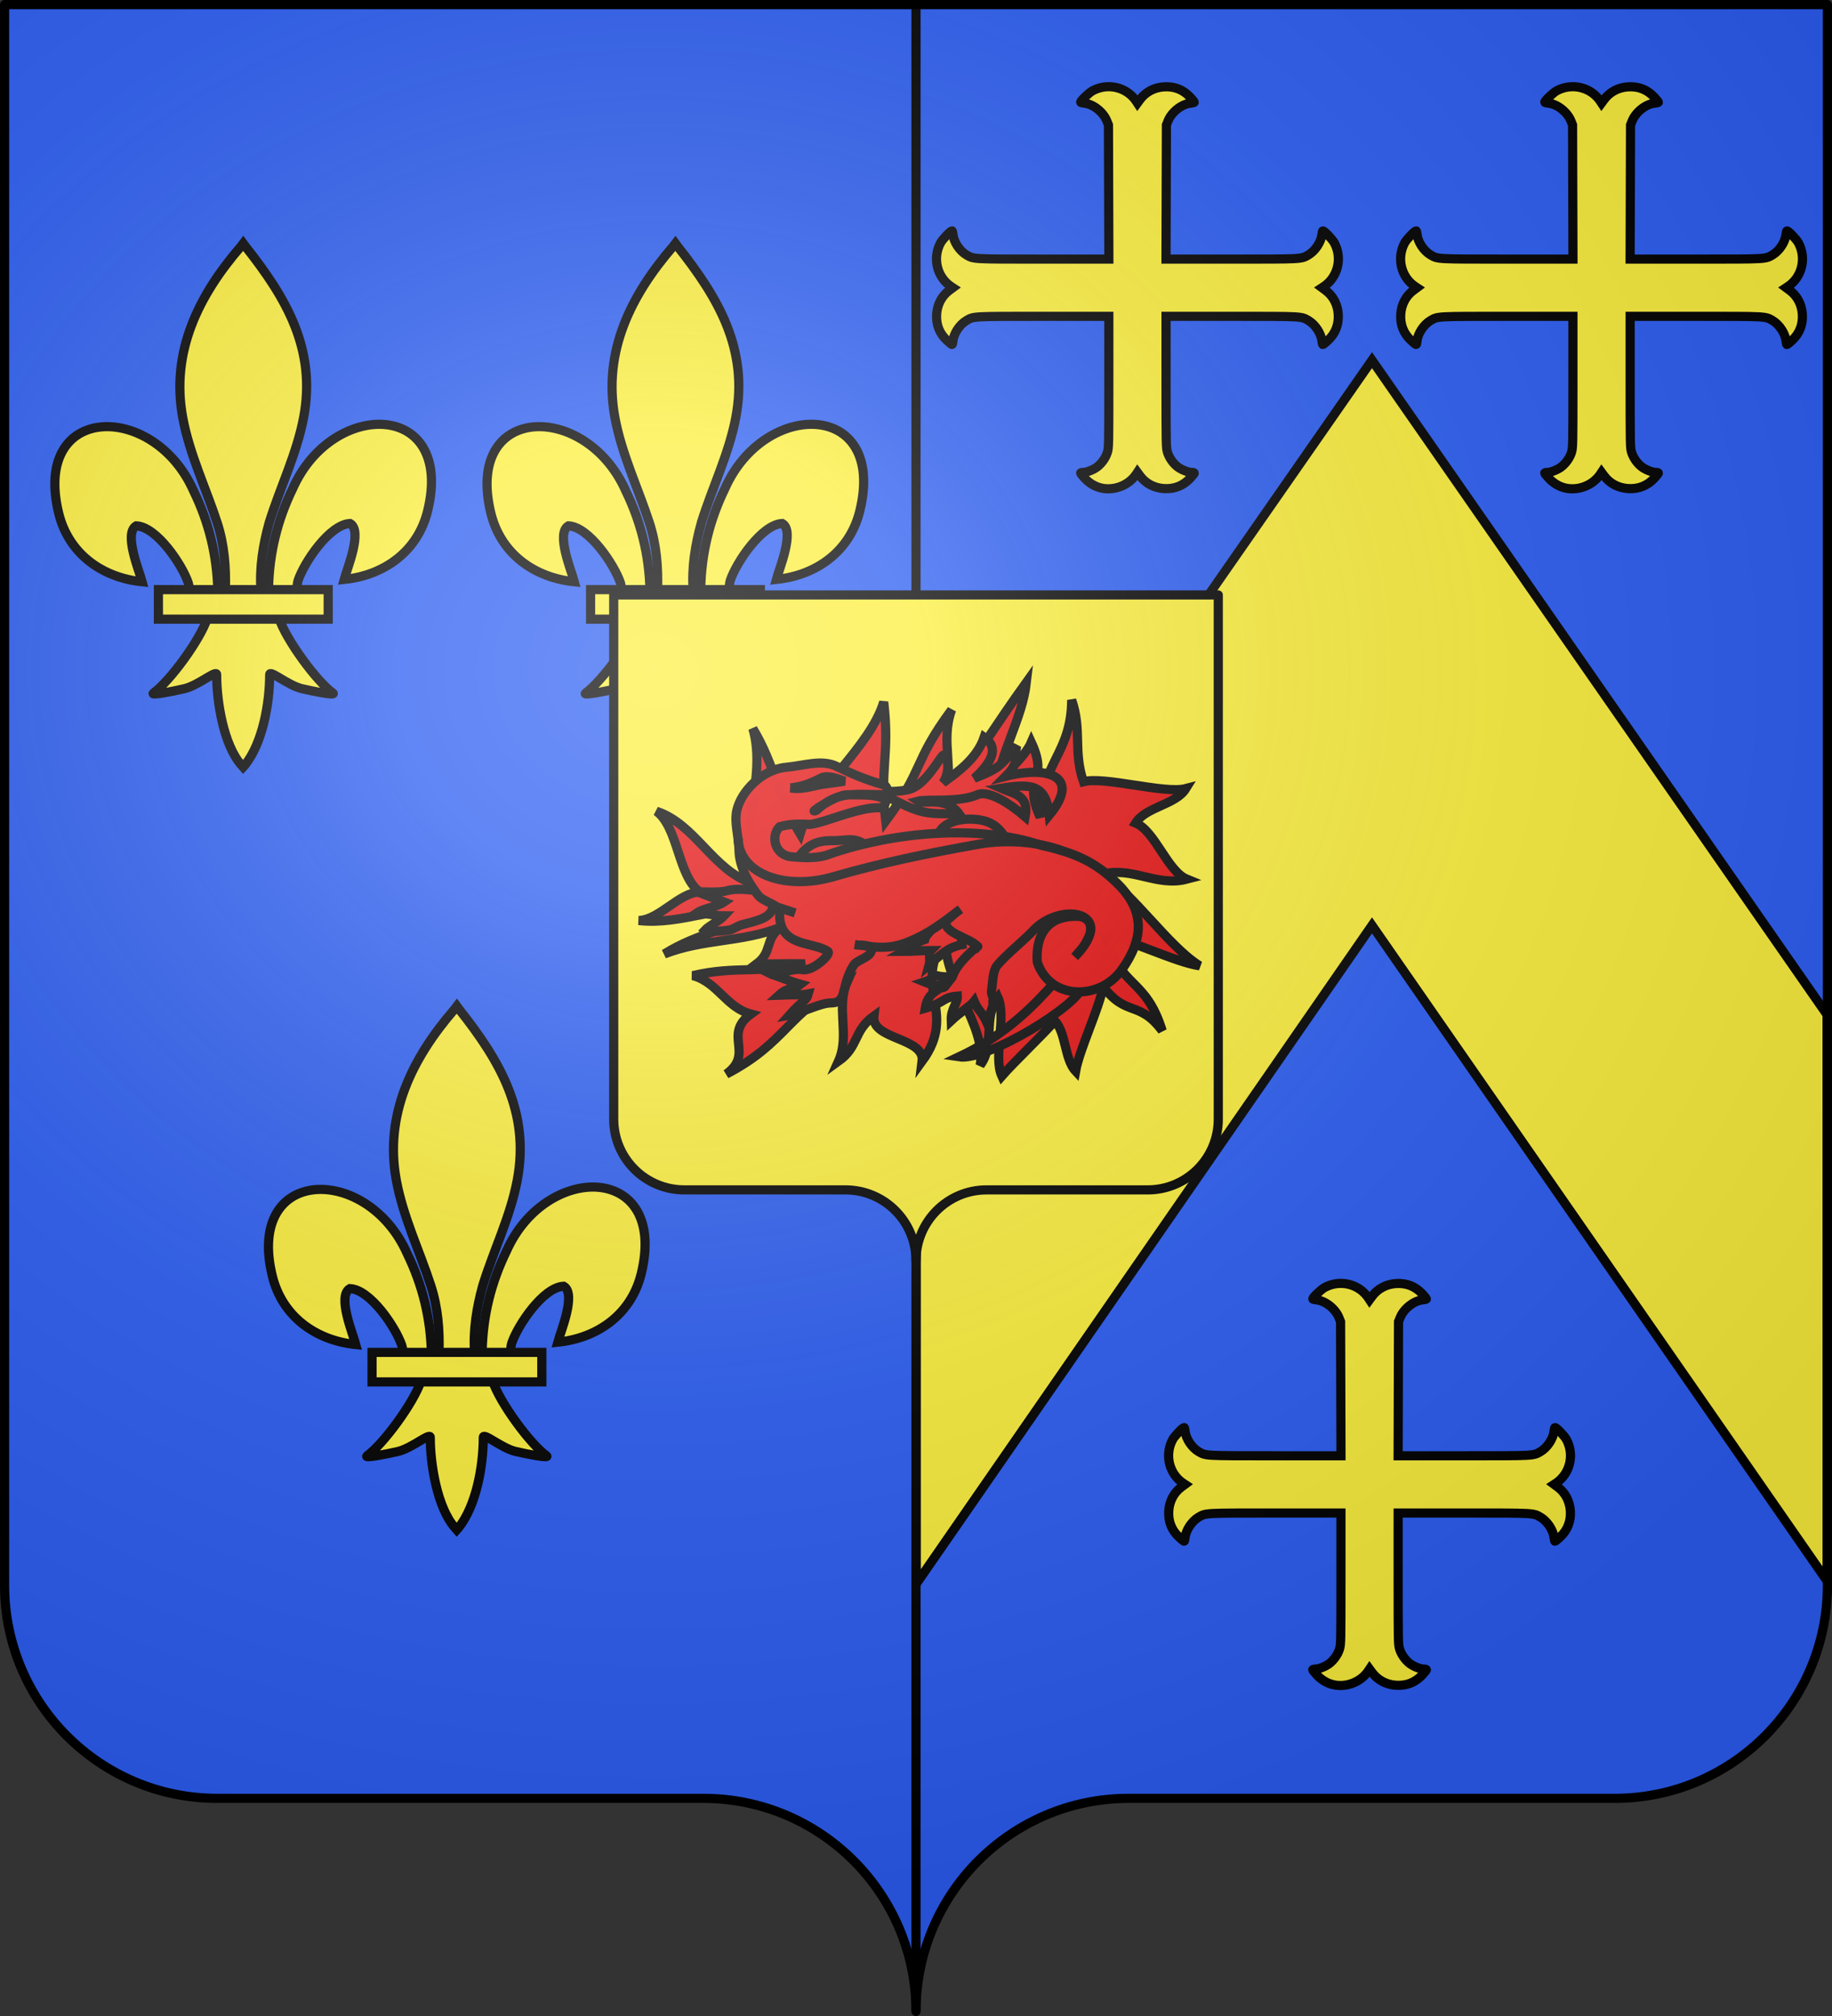 <svg xmlns="http://www.w3.org/2000/svg" xmlns:xlink="http://www.w3.org/1999/xlink" width="600" height="660" version="1.0"><rect width="100%" height="100%" fill="#333333" stroke="none"/><desc>Flag of Canton of Valais (Wallis)</desc><defs><radialGradient xlink:href="#a" id="c" cx="285.186" cy="200.448" r="300" fx="285.186" fy="200.448" gradientTransform="matrix(1.551 0 0 1.35 -227.894 -51.264)" gradientUnits="userSpaceOnUse"/><linearGradient id="a"><stop offset="0" style="stop-color:white;stop-opacity:.314"/><stop offset=".19" style="stop-color:white;stop-opacity:.251"/><stop offset=".6" style="stop-color:#6b6b6b;stop-opacity:.125"/><stop offset="1" style="stop-color:black;stop-opacity:.125"/></linearGradient></defs><path d="M300 658.5c0-38.505 31.203-69.754 69.65-69.754h159.2c38.447 0 69.65-31.25 69.65-69.754V1.5H1.5v517.492c0 38.504 31.203 69.754 69.65 69.754h159.2c38.447 0 69.65 31.25 69.65 69.753" style="fill:#2b5df2;fill-opacity:1;fill-rule:nonzero;stroke:none;stroke-width:5;stroke-linecap:round;stroke-linejoin:round;stroke-miterlimit:4;stroke-dashoffset:0;stroke-opacity:1"/><path d="M300 658.494V2.712" style="fill:none;fill-rule:evenodd;stroke:#000;stroke-width:3;stroke-linecap:butt;stroke-linejoin:miter;stroke-miterlimit:4;stroke-dasharray:none;stroke-opacity:1;display:inline"/><path d="m449.344 117.919-149.247 214.36-.013 186.236 149.26-215.565 149.078 214.666-.027-185.41z" style="fill:#fcef3c;fill-opacity:1;fill-rule:evenodd;stroke:#000;stroke-width:3;stroke-linecap:butt;stroke-linejoin:miter;stroke-miterlimit:4;stroke-dasharray:none;stroke-opacity:1;display:inline"/><path d="M229.496 192.64c.249-11.63 2.93-22.44 7.921-32.685 13.069-29.508 52.985-28.803 44.186 7.286-3.242 13.299-14.257 21.115-27.342 22.455.944-3.504 6.14-15.891 1.946-18.315-6.706.272-15.033 12.71-17.036 18.642-.289.851-.208 1.835-.53 2.673" style="fill:#fcef3c;fill-opacity:1;fill-rule:evenodd;stroke:#000;stroke-width:3;stroke-linecap:butt;stroke-linejoin:miter;marker-start:none;stroke-miterlimit:4;stroke-dasharray:none;stroke-opacity:1;display:inline"/><path d="M212.872 193.41c-.249-11.632-2.93-22.442-7.921-32.686-13.069-29.508-52.985-28.803-44.186 7.286 3.243 13.299 14.257 21.115 27.342 22.455-.944-3.504-6.14-15.892-1.945-18.315 6.705.272 15.032 12.71 17.035 18.642.289.851.208 1.835.53 2.673" style="fill:#fcef3c;fill-opacity:1;fill-rule:evenodd;stroke:#000;stroke-width:3;stroke-linecap:butt;stroke-linejoin:miter;marker-start:none;stroke-miterlimit:4;stroke-dasharray:none;stroke-opacity:1"/><path d="M220.412 80.725c-13.768 15.928-23.013 34.347-19.027 55.949 2.198 11.917 7.528 22.955 11.287 34.436 2.35 7.203 2.951 14.728 2.673 22.299h11.68c-.559-7.627.666-15.018 2.673-22.299 3.582-11.552 9.03-22.51 11.288-34.436 4.22-22.299-5.686-39.115-18.967-55.879l-.812-1.11z" style="fill:#fcef3c;fill-opacity:1;fill-rule:nonzero;stroke:#000;stroke-width:3;stroke-linecap:butt;stroke-linejoin:miter;marker-start:none;stroke-miterlimit:4;stroke-dasharray:none;stroke-opacity:1"/><path d="M209.518 202.238c-2.442 7.346-12.4 20.799-17.688 24.633-1.372.995 6.557-.573 10.107-1.408 4.656-1.095 10.707-6.42 10.565-4.54-.013 8.605 2.241 22.963 8.117 29.561l.557.636.575-.636c5.873-7.353 8.087-20.283 8.117-29.561-.142-1.88 5.91 3.445 10.566 4.54 3.55.835 11.478 2.403 10.106 1.408-5.289-3.834-15.24-17.287-17.682-24.633z" style="fill:#fcef3c;fill-opacity:1;fill-rule:evenodd;stroke:#000;stroke-width:3;stroke-linecap:butt;stroke-linejoin:miter;marker-start:none;stroke-miterlimit:4;stroke-dasharray:none;stroke-opacity:1"/><path d="M193.427 193.035h55.602v9.669h-55.602z" style="fill:#fcef3c;fill-opacity:1;stroke:#000;stroke-width:3;stroke-miterlimit:4;stroke-dasharray:none;stroke-opacity:1"/><path d="M157.913 442.352c.25-11.631 2.93-22.441 7.922-32.686 13.069-29.508 52.984-28.803 44.185 7.286-3.242 13.299-14.256 21.115-27.342 22.456.945-3.505 6.14-15.892 1.946-18.316-6.706.272-15.032 12.71-17.035 18.642-.289.852-.208 1.836-.53 2.673" style="fill:#fcef3c;fill-opacity:1;fill-rule:evenodd;stroke:#000;stroke-width:3;stroke-linecap:butt;stroke-linejoin:miter;marker-start:none;stroke-miterlimit:4;stroke-dasharray:none;stroke-opacity:1;display:inline"/><path d="M141.29 443.12c-.25-11.63-2.93-22.44-7.922-32.685-13.068-29.508-52.984-28.803-44.185 7.286 3.242 13.299 14.257 21.115 27.342 22.455-.945-3.504-6.14-15.891-1.946-18.315 6.706.272 15.033 12.71 17.035 18.642.29.851.209 1.836.531 2.673" style="fill:#fcef3c;fill-opacity:1;fill-rule:evenodd;stroke:#000;stroke-width:3;stroke-linecap:butt;stroke-linejoin:miter;marker-start:none;stroke-miterlimit:4;stroke-dasharray:none;stroke-opacity:1"/><path d="M148.83 330.436c-13.769 15.929-23.013 34.347-19.028 55.95 2.199 11.917 7.529 22.954 11.287 34.435 2.35 7.204 2.952 14.728 2.673 22.3h11.681c-.559-7.628.666-15.019 2.673-22.3 3.581-11.552 9.03-22.51 11.287-34.436 4.22-22.298-5.686-39.115-18.967-55.878l-.811-1.111z" style="fill:#fcef3c;fill-opacity:1;fill-rule:nonzero;stroke:#000;stroke-width:3;stroke-linecap:butt;stroke-linejoin:miter;marker-start:none;stroke-miterlimit:4;stroke-dasharray:none;stroke-opacity:1"/><path d="M137.936 451.95c-2.443 7.345-12.4 20.798-17.688 24.633-1.372.994 6.556-.573 10.106-1.408 4.656-1.096 10.708-6.42 10.566-4.541-.013 8.605 2.24 22.964 8.117 29.561l.557.636.574-.636c5.874-7.353 8.088-20.282 8.117-29.561-.141-1.88 5.91 3.445 10.566 4.54 3.55.836 11.479 2.403 10.107 1.409-5.289-3.835-15.24-17.288-17.683-24.634z" style="fill:#fcef3c;fill-opacity:1;fill-rule:evenodd;stroke:#000;stroke-width:3;stroke-linecap:butt;stroke-linejoin:miter;marker-start:none;stroke-miterlimit:4;stroke-dasharray:none;stroke-opacity:1"/><path d="M121.845 442.746h55.602v9.669h-55.602z" style="fill:#fcef3c;fill-opacity:1;stroke:#000;stroke-width:3;stroke-miterlimit:4;stroke-dasharray:none;stroke-opacity:1"/><path d="M87.952 192.64c.25-11.63 2.93-22.44 7.922-32.685 13.068-29.508 52.984-28.803 44.185 7.286-3.242 13.299-14.256 21.115-27.342 22.455.945-3.504 6.14-15.891 1.946-18.315-6.706.272-15.033 12.71-17.035 18.642-.29.851-.208 1.835-.531 2.673" style="fill:#fcef3c;fill-opacity:1;fill-rule:evenodd;stroke:#000;stroke-width:3;stroke-linecap:butt;stroke-linejoin:miter;marker-start:none;stroke-miterlimit:4;stroke-dasharray:none;stroke-opacity:1;display:inline"/><path d="M71.329 193.41c-.25-11.632-2.93-22.442-7.922-32.686-13.068-29.508-52.984-28.803-44.185 7.286 3.242 13.299 14.257 21.115 27.342 22.455-.945-3.504-6.14-15.892-1.946-18.315 6.706.272 15.033 12.71 17.035 18.642.29.851.208 1.835.531 2.673" style="fill:#fcef3c;fill-opacity:1;fill-rule:evenodd;stroke:#000;stroke-width:3;stroke-linecap:butt;stroke-linejoin:miter;marker-start:none;stroke-miterlimit:4;stroke-dasharray:none;stroke-opacity:1"/><path d="M78.868 80.725C65.1 96.653 55.856 115.072 59.841 136.674c2.199 11.917 7.529 22.955 11.287 34.436 2.35 7.203 2.951 14.728 2.673 22.299h11.681c-.56-7.627.666-15.018 2.673-22.299 3.581-11.552 9.03-22.51 11.287-34.436 4.22-22.299-5.686-39.115-18.967-55.879l-.811-1.11z" style="fill:#fcef3c;fill-opacity:1;fill-rule:nonzero;stroke:#000;stroke-width:3;stroke-linecap:butt;stroke-linejoin:miter;marker-start:none;stroke-miterlimit:4;stroke-dasharray:none;stroke-opacity:1"/><path d="M67.974 202.238c-2.442 7.346-12.399 20.799-17.688 24.633-1.371.995 6.557-.573 10.107-1.408 4.656-1.095 10.708-6.42 10.566-4.54-.013 8.605 2.24 22.963 8.117 29.561l.556.636.575-.636c5.874-7.353 8.088-20.283 8.117-29.561-.142-1.88 5.91 3.445 10.566 4.54 3.55.835 11.478 2.403 10.107 1.408-5.289-3.834-15.24-17.287-17.683-24.633z" style="fill:#fcef3c;fill-opacity:1;fill-rule:evenodd;stroke:#000;stroke-width:3;stroke-linecap:butt;stroke-linejoin:miter;marker-start:none;stroke-miterlimit:4;stroke-dasharray:none;stroke-opacity:1"/><path d="M51.884 193.035h55.602v9.669H51.884z" style="fill:#fcef3c;fill-opacity:1;stroke:#000;stroke-width:3;stroke-miterlimit:4;stroke-dasharray:none;stroke-opacity:1"/><path d="M300 412.682c0-12.77 10.349-23.135 23.1-23.135h52.8c12.752 0 23.1-10.364 23.1-23.134V194.78H201v171.632c0 12.77 10.348 23.134 23.1 23.134h52.8c12.751 0 23.1 10.364 23.1 23.135" style="fill:#fcef3c;fill-opacity:1;fill-rule:nonzero;stroke:#000;stroke-width:3;stroke-linecap:round;stroke-linejoin:round;stroke-miterlimit:4;stroke-dasharray:none;stroke-dashoffset:0;stroke-opacity:1"/><path d="M255.589 303.61c-13.107 5.049-24.924 3.652-38.03 8.701 11.387-7.09 21.485-7.735 32.873-14.825-13.858-1.611-27.394 5.479-41.253 3.867 6.768-.214 13.214-9.131 19.982-9.346-7.198-5.264-6.983-21.164-14.18-26.428 12.89 4.298 18.37 19.23 31.261 23.527-4.727-16.114 5.05-34.484.323-50.599 7.197 11.925 8.272 22.56 15.47 34.485 4.511-14.933 22.882-28.254 27.394-43.187 2.041 17.511-1.397 21.486.644 38.997 12.785-17.296 8.81-19.122 21.594-36.418-3.868 10.635 1.289 19.66-2.579 30.295 10.099-14.073 16.974-25.246 27.073-39.32-1.397 12.14-8.595 22.99-9.991 35.13 2.148-5.05 9.454-10.42 11.602-15.47 6.016 13-3.115 11.495 2.9 24.494.108-17.726 10.207-20.626 10.314-38.352 3.438 9.883.43 16.866 3.867 26.75 6.876-1.827 26.643 4.082 33.518 2.256-3.33 5.371-13.106 5.908-16.436 11.28 6.338 2.578 10.42 15.792 16.759 18.37-9.884 2.579-17.834-4.19-27.717-1.611 10.206 6.338 21.7 23.634 31.906 29.973-8.164-1.182-23.097-8.81-31.262-9.991 5.48 17.618 13.537 13.643 19.015 31.262-7.52-10.099-11.817-4.405-19.337-14.503-1.289 7.198-7.735 20.519-9.024 27.717-3.652-3.868-3.115-12.57-6.768-16.437-3.653 4.19-13.75 13.858-17.404 18.048-2.9-6.338 1.612-19.445-1.289-25.783-4.941 6.446-.86 15.792-5.8 22.238 2.47-13-13.43-29.221-10.959-42.22-12.032 16.437 3.975 24.494-8.057 40.93.967-7.842-16.759-6.982-15.792-14.825-6.768 4.835-4.834 9.991-11.602 14.826 3.867-8.595-.967-17.511 2.9-26.106-19.874 10.314-19.767 19.982-39.641 30.295 9.346-6.768-1.29-12.891 8.057-19.66-8.165-2.148-10.85-10.42-19.015-12.568 14.073-3.33 22.668-.538 36.74-3.868-7.842-.107-7.949.108-15.791 0 5.156-3.867 2.578-8.057 7.735-11.925z" style="fill:#e20909;fill-opacity:1;fill-rule:evenodd;stroke:#000;stroke-width:3;stroke-linecap:butt;stroke-linejoin:miter;stroke-opacity:1;stroke-miterlimit:4;stroke-dasharray:none"/><path d="M284.865 259.003c4.273.087 9.504.416 13.12-.645 5.113-1.5 9.496-9.849 10.863-11.085 1.175-1.064 2.855 4.793-.025 9.016 4.364-3.25 11.055-7.692 13.508-14.945 4.905 3.348 2.71 8.034-3.242 13.46 8.445-3.355 8.855-4.247 13.934-10.738-1.001 3.275 1.252 5.25-3.614 10.069 14-3.55 24.736.067 14.236 12.736-1.042-10.03-5.798-10.406-15.81-8.81 4.034 1.775 9.322 2.193 7.919 9.322-4.466-3.84-11.775-8.89-15.705-7.178-6.063 2.641-16.612 1.294-19.523 2.086 1.657 1.218 9.274-1.8 13.572 4.121-10.421.062-12.194.025-20.615-4.137-2.776-1.419-4.983-2.084-8.11-2.346.636-3.229-.842.188-.508-.926zM307.464 273.005c1.004-3.599 7.295-5.58 13.5-4.574 6.079.985 7.332 4.916 9.756 7.53zM260.925 281.409c3.348-4.763 6.339-6.296 12.14-6.193 3.89.07 7.52-1.605 11.13 2.212l-11.635 4.423zM346.81 319.891c-9.938 11.728-19.441 19.82-32.765 26.107 9.492 1.468 40.034-17.536 40.247-23.01-2.192-1.032-1.665-9.92-7.483-3.097zM230.758 304.631c2.323.54 6.764.121 8.414-.221 1.138-.285 2.577-1.349 3.755-1.66 4.563-1.209 8.767-1.986 9.964-4.992l4.492-1.31-6.07-4.423c-4.394-.498-9.504-1.475-13.213-.413-2.493.713-6.94.275-9.618.413 2.36.884 6.306 2.395 8.667 3.28-2.361 1.621-6.56 1.954-8.92 3.576 2.36 0 6.559.976 8.92.976-1.35 1.475-5.042 3.3-6.391 4.774zM304.935 303.968c-.337 1.621-1.748 1.992-2.085 3.614-2.698.885-4.323 2.357-7.02 3.905 3.372 0 5.671-.313 9.044-.313-1.012 1.032-.026 2.854-.532 4.66 3.449-2.943 6.066-5.758 10.71-6.558l-.505-5.75-6.07-5.309z" style="fill:#e20909;fill-opacity:.99;fill-rule:evenodd;stroke:#000;stroke-width:3;stroke-linecap:butt;stroke-linejoin:miter;stroke-miterlimit:4;stroke-dasharray:none;stroke-opacity:1"/><path d="M252.83 319.028c4.669-.792 7.48-2.066 9.983-1.577 3.335.653 9.586-5.08 8.334-5.964-4.74-3.346-16.264-1.207-15.81-12.721.107-2.72-5.238-3.314-7.127-5.763-3.389-4.393-6.133-9.51-6.196-14.866-.05-4.301-1.627-8.795-.687-12.914 1.394-6.111 8.251-13.314 16.155-14.032 6.04-.548 11.842-2.768 16.888-.121 4.587 2.265 9.328 4.23 14.34 5.667 1.973.057 2.785 3.205.9 3.44-10.565-.08-15.316-1.214-22.255 5.122-3.51 1.574 6.472-5.125 10.084-5.122 3.751.178 7.835-.294 11.326 1 2.32.491 1.165 3.229-.781 3.259-6.893-.2-17.262 4.701-22.594 5.473-3.307-.23-6.935-.184-10.069.76-3.12 3.209-1.453 9.408 3.993 9.84 4.198.334 8.652.65 12.612-.98 20.384-6.982 48.225-9.903 69.287-2.737 10.715 2.387 17.195 5.223 24.387 12.109 9.685 9.273 8.897 18.576 1.825 28.533-7.159 10.078-23.433 10.117-27.687-2.368-.494-5.43.751-15.43 13.254-15.08 3.187.092 5.529 2.798 3.514 6.888-1 2.03-1.204 2.707-4.525 6.382 14.5-14.876-4.782-18.34-13.798-8.402-3.702 3.796-8.283 7.344-11.496 11.056-1.653 1.91-1.541 6.018-1.967 8.577-.185 1.111.918 2.318.45 3.388.217 2.122-.644 2.208-1.807 7.18-1.83-4.017-3.028-4.142-4.302-7.24-1.168 1.531-4.568 3.524-7.524 6.306-.169-3.923 2.166-5.656 1.998-8.015-4.892.375-4.02 2.148-10.537 3.984.503-3.235 2.081-4.83 3.876-5.885 1.633-1.437 1.945-.265 3.02-1.687-2.518.33-4.268.104-7.116-1.044 3.223-1.038 2.784-2.58 4.845-1.873 1.698.235 3.45.35 4.35-.03 1.789-5.085 9.277-10.7 8.235-9.656-2.436-2.947-11.666-4.444-10.258-8.542 1.402-.922 2.414-2.202 4.604-3.706-3.252 2.418-8.472 6.732-14.172 9.397-4.33 2.025-8.338 3.691-15.176 2.816l-5.24-.636c2.317.467.978-.224 5.11.607 1.792 3.24-4.292 4.165-5.493 6.11-4.508 7.303-1.765 12.383-7.634 12.393-3.249.005-10.147 3.488-13.5 4.053 4.477-5.047 5.665-4.715 6.29-7.05-2.588.495-3.529.198-9.64.437 3.096-2.85 4.582-1.602 7.083-3.562-3.833-1.068-7.665-2.761-9.351-3.204z" style="fill:#e20909;fill-opacity:.99;fill-rule:evenodd;stroke:#000;stroke-width:3;stroke-linecap:butt;stroke-linejoin:miter;stroke-miterlimit:4;stroke-dasharray:none;stroke-opacity:1"/><path d="M258.901 257.966c4.867-.663 6.69-1.632 10.623-3.539 2.364-.505 4.887.56 7.082 1.327-2.856.476-5.465.702-8.318 1.195-3.135.705-6.23 1.569-9.387 1.017zM241.702 274.332c.337 12.106 15.813 17.177 31.254 12.682 15.578-4.535 31.174-7.71 47.611-10.646 6.029-1.077 17.145-1.637 27.367 2.173" style="fill:none;fill-opacity:.75;fill-rule:evenodd;stroke:#000;stroke-width:3;stroke-linecap:butt;stroke-linejoin:miter;stroke-miterlimit:4;stroke-dasharray:none;stroke-opacity:1"/><path d="M-392.163 882.58a1.755 2.074 0 1 1 .062.031" style="fill:#e20909;fill-opacity:.99;fill-rule:evenodd;stroke:#000;stroke-width:8.096;stroke-linecap:round;stroke-linejoin:round;stroke-miterlimit:4;stroke-dasharray:none;stroke-dashoffset:0;stroke-opacity:1" transform="matrix(.396 0 0 .346 425.837 -49.45)"/><path d="m254.46 296.938 5.954 1.938" style="fill:none;fill-opacity:.75;fill-rule:evenodd;stroke:#000;stroke-width:3;stroke-linecap:butt;stroke-linejoin:miter;stroke-miterlimit:4;stroke-dasharray:none;stroke-opacity:1"/><path d="M436.61 551.704c-2.092-.535-3.576-1.407-5.282-3.103-.904-.898-1.643-1.735-1.643-1.859s.677-.351 1.505-.505c3.098-.576 5.648-2.534 6.968-5.35l.652-1.39.064-21.964.065-21.964-21.964.065-21.963.064-1.392.652c-2.815 1.32-4.773 3.87-5.35 6.968-.153.828-.38 1.505-.505 1.505-.124 0-.961-.74-1.86-1.643-1.897-1.904-2.797-3.612-3.228-6.122-.654-3.813 1.1-8.207 4.153-10.4l.926-.667-1.117-.883c-3.038-2.402-4.61-6.46-3.962-10.235.43-2.51 1.33-4.219 3.227-6.123.9-.903 1.737-1.642 1.861-1.642.125 0 .352.677.506 1.504.576 3.099 2.534 5.649 5.35 6.968l1.39.652 21.964.065 21.964.065-.065-21.964-.064-21.964-.652-1.391c-1.32-2.816-3.87-4.773-6.968-5.35-.828-.153-1.505-.38-1.505-.505 0-.124.74-.962 1.643-1.861 1.904-1.897 3.612-2.797 6.122-3.227 3.813-.654 8.206 1.1 10.4 4.152l.667.927.883-1.117c2.402-3.039 6.46-4.61 10.235-3.962 2.51.43 4.219 1.33 6.123 3.227.903.9 1.642 1.737 1.642 1.861s-.677.352-1.504.505c-3.099.577-5.649 2.534-6.968 5.35l-.652 1.391-.065 21.964-.065 21.964 21.964-.065 21.964-.065 1.391-.652c2.816-1.32 4.773-3.87 5.35-6.968.153-.827.38-1.504.505-1.504.542 0 3.537 3.37 4.145 4.663 2.19 4.657.932 10.214-3.019 13.337l-1.117.883.926.666c3.053 2.194 4.807 6.588 4.153 10.4-.43 2.511-1.33 4.22-3.227 6.123-.9.904-1.737 1.643-1.861 1.643s-.352-.677-.506-1.505c-.576-3.098-2.533-5.648-5.349-6.968l-1.391-.652-21.964-.064-21.964-.065.065 21.964.065 21.963.652 1.392c1.32 2.815 3.87 4.773 6.968 5.35.827.153 1.504.38 1.504.504s-.739.962-1.642 1.862c-1.904 1.896-3.612 2.796-6.123 3.227-3.81.653-8.206-1.1-10.396-4.147l-.662-.92-.99 1.21c-2.556 3.125-7.187 4.699-10.977 3.73" style="fill:#e6e6e6;fill-opacity:1;stroke-width:3;stroke-miterlimit:4;stroke-dasharray:none"/><path d="M437.326 551.771c-2.591-.45-5.264-2.054-6.82-4.091l-.861-1.127 1.297-.189c2.803-.408 5.826-2.467 7-4.769 1.242-2.433 1.233-2.246 1.233-25.022v-21.24h-21.24c-22.776 0-22.589-.009-25.022 1.232-2.302 1.175-4.362 4.198-4.77 7l-.188 1.298-1.127-.86c-3.015-2.305-4.706-6.494-4.114-10.193.378-2.363 1.694-4.77 3.517-6.43l1.546-1.41-1.549-1.418c-1.825-1.673-3.137-4.074-3.514-6.432-.592-3.698 1.099-7.888 4.114-10.192l1.127-.86.189 1.297c.407 2.803 2.467 5.826 4.769 7 2.433 1.242 2.246 1.232 25.022 1.232h21.24v-21.24c0-22.775.009-22.588-1.233-25.022-1.174-2.301-4.197-4.361-7-4.768l-1.297-.19.86-1.126c2.305-3.016 6.494-4.707 10.192-4.115 2.358.378 4.76 1.69 6.432 3.515l1.419 1.549 1.409-1.547c1.66-1.822 4.067-3.138 6.43-3.517 3.7-.592 7.889 1.1 10.192 4.115l.862 1.127-1.298.189c-2.803.407-5.826 2.467-7 4.768-1.242 2.434-1.232 2.247-1.232 25.023v21.24h21.24c22.775 0 22.588.009 25.022-1.233 2.301-1.174 4.36-4.197 4.768-7l.189-1.298 1.127.861c3.015 2.304 4.707 6.494 4.115 10.192-.378 2.358-1.69 4.76-3.515 6.432l-1.549 1.419 1.546 1.408c1.823 1.661 3.14 4.068 3.518 6.431.592 3.699-1.1 7.888-4.115 10.192l-1.127.861-.189-1.297c-.407-2.803-2.467-5.826-4.768-7-2.434-1.242-2.247-1.233-25.023-1.233h-21.24v21.24c0 22.776-.009 22.589 1.233 25.022 1.174 2.302 4.197 4.361 7 4.769l1.298.189-.862 1.127c-2.303 3.015-6.493 4.706-10.191 4.114-2.362-.378-4.76-1.69-6.439-3.522l-1.425-1.556-1.192 1.351c-2.582 2.929-6.38 4.335-10.006 3.704" style="fill:#8c8c8c;fill-opacity:1;stroke-width:3;stroke-miterlimit:4;stroke-dasharray:none"/><path d="M436.229 551.431c-1.825-.503-3.576-1.598-4.982-3.116-.725-.784-1.319-1.528-1.319-1.655 0-.126.38-.229.843-.229 1.161 0 3.348-.858 4.577-1.795 1.5-1.144 2.795-2.98 3.344-4.74.466-1.493.483-2.288.483-23.054v-21.509h-21.49c-23.406 0-22.731-.037-25.146 1.376-2.229 1.303-4.178 4.264-4.412 6.703-.062.642-.201 1.167-.31 1.167-.11 0-.845-.597-1.633-1.328-2.48-2.295-3.62-5.183-3.4-8.61.205-3.209 1.691-6.008 4.154-7.824l1.154-.852-.553-.365c-4.665-3.079-6.176-9.353-3.456-14.35.625-1.15 3.258-3.899 3.733-3.899.11 0 .25.525.311 1.167.234 2.44 2.183 5.4 4.412 6.704 2.415 1.412 1.74 1.375 25.15 1.375h21.496l-.066-21.96-.066-21.96-.546-1.349c-1.176-2.904-4.485-5.497-7.368-5.774-.666-.064-1.21-.206-1.21-.315 0-.475 2.749-3.108 3.898-3.734 4.998-2.72 11.272-1.209 14.35 3.457l.366.553.851-1.155c1.816-2.462 4.616-3.949 7.824-4.154 3.428-.22 6.315.92 8.61 3.4.731.79 1.329 1.524 1.329 1.633 0 .11-.545.251-1.21.315-2.884.277-6.193 2.87-7.368 5.774l-.547 1.35-.066 21.96-.065 21.96h21.494c23.412 0 22.737.036 25.152-1.376 2.228-1.304 4.177-4.265 4.411-6.704.062-.642.202-1.167.31-1.167.476 0 3.11 2.75 3.734 3.898 2.72 4.998 1.21 11.272-3.456 14.351l-.553.365 1.155.852c2.462 1.816 3.949 4.615 4.154 7.824.22 3.427-.92 6.315-3.4 8.61-.79.73-1.524 1.328-1.633 1.328-.11 0-.25-.525-.31-1.167-.235-2.439-2.184-5.4-4.412-6.703-2.415-1.413-1.74-1.376-25.147-1.376h-21.49v21.509c0 20.766.017 21.561.483 23.054.55 1.76 1.845 3.596 3.344 4.74 1.23.937 3.416 1.795 4.577 1.795.464 0 .843.103.843.23 0 .126-.598.874-1.328 1.663-2.296 2.48-5.183 3.62-8.611 3.4-3.208-.205-6.008-1.691-7.824-4.154l-.851-1.155-.365.553c-2.507 3.799-7.541 5.68-11.95 4.463zM512.208 159.658c-1.825-.503-3.576-1.598-4.981-3.117-.726-.783-1.32-1.528-1.32-1.654s.38-.23.843-.23c1.161 0 3.348-.857 4.578-1.795 1.499-1.143 2.794-2.98 3.343-4.739.466-1.493.483-2.288.483-23.055V103.56h-21.49c-23.406 0-22.731-.037-25.146 1.376-2.229 1.303-4.177 4.264-4.411 6.703-.062.642-.202 1.167-.311 1.167-.11 0-.844-.597-1.633-1.328-2.48-2.295-3.62-5.183-3.4-8.61.205-3.209 1.692-6.009 4.154-7.824l1.155-.852-.553-.365c-4.666-3.079-6.177-9.353-3.457-14.35.626-1.15 3.259-3.9 3.734-3.9.109 0 .249.526.31 1.168.235 2.44 2.183 5.4 4.412 6.704 2.415 1.412 1.74 1.375 25.151 1.375h21.495l-.066-21.96-.066-21.96-.546-1.349c-1.176-2.904-4.484-5.497-7.367-5.774-.666-.064-1.211-.206-1.211-.315 0-.475 2.749-3.108 3.898-3.734 4.998-2.72 11.272-1.209 14.351 3.457l.365.553.852-1.155c1.815-2.462 4.615-3.949 7.823-4.154 3.428-.22 6.316.92 8.611 3.4.73.789 1.328 1.524 1.328 1.633 0 .11-.545.25-1.21.315-2.884.277-6.192 2.87-7.368 5.774l-.546 1.35-.066 21.96-.066 21.96h21.495c23.411 0 22.736.036 25.151-1.376 2.229-1.304 4.177-4.265 4.412-6.704.061-.642.201-1.167.31-1.167.475 0 3.108 2.75 3.734 3.898 2.72 4.998 1.209 11.272-3.457 14.351l-.553.365 1.155.852c2.462 1.815 3.949 4.615 4.154 7.823.22 3.428-.92 6.316-3.4 8.611-.789.73-1.524 1.328-1.633 1.328s-.249-.525-.31-1.167c-.235-2.439-2.183-5.4-4.412-6.703-2.415-1.413-1.74-1.376-25.146-1.376h-21.49v21.508c0 20.767.017 21.562.483 23.055.549 1.76 1.844 3.596 3.343 4.74 1.23.937 3.417 1.795 4.578 1.795.463 0 .842.103.842.23 0 .125-.597.874-1.328 1.663-2.295 2.48-5.183 3.62-8.61 3.4-3.209-.205-6.009-1.692-7.824-4.154l-.852-1.155-.365.553c-2.506 3.799-7.54 5.679-11.949 4.463zM360.208 159.658c-1.825-.503-3.576-1.598-4.981-3.117-.726-.783-1.32-1.528-1.32-1.654s.38-.23.843-.23c1.161 0 3.348-.857 4.578-1.795 1.499-1.143 2.794-2.98 3.343-4.739.466-1.493.483-2.288.483-23.055V103.56h-21.49c-23.406 0-22.731-.037-25.146 1.376-2.229 1.303-4.177 4.264-4.411 6.703-.062.642-.202 1.167-.311 1.167-.11 0-.844-.597-1.633-1.328-2.48-2.295-3.62-5.183-3.4-8.61.205-3.209 1.692-6.009 4.154-7.824l1.155-.852-.553-.365c-4.666-3.079-6.177-9.353-3.457-14.35.626-1.15 3.259-3.9 3.734-3.9.109 0 .249.526.31 1.168.235 2.44 2.183 5.4 4.412 6.704 2.415 1.412 1.74 1.375 25.151 1.375h21.495l-.066-21.96-.066-21.96-.546-1.349c-1.176-2.904-4.484-5.497-7.367-5.774-.666-.064-1.211-.206-1.211-.315 0-.475 2.749-3.108 3.898-3.734 4.998-2.72 11.272-1.209 14.351 3.457l.365.553.852-1.155c1.815-2.462 4.615-3.949 7.823-4.154 3.428-.22 6.316.92 8.611 3.4.73.789 1.328 1.524 1.328 1.633 0 .11-.545.25-1.21.315-2.884.277-6.192 2.87-7.368 5.774l-.546 1.35-.066 21.96-.066 21.96h21.495c23.411 0 22.736.036 25.151-1.376 2.229-1.304 4.177-4.265 4.412-6.704.061-.642.201-1.167.31-1.167.475 0 3.108 2.75 3.734 3.898 2.72 4.998 1.209 11.272-3.457 14.351l-.553.365 1.155.852c2.462 1.815 3.949 4.615 4.154 7.823.22 3.428-.92 6.316-3.4 8.611-.789.73-1.524 1.328-1.633 1.328s-.249-.525-.31-1.167c-.235-2.439-2.183-5.4-4.412-6.703-2.415-1.413-1.74-1.376-25.146-1.376h-21.49v21.508c0 20.767.017 21.562.483 23.055.549 1.76 1.844 3.596 3.343 4.74 1.23.937 3.417 1.795 4.578 1.795.463 0 .842.103.842.23 0 .125-.597.874-1.328 1.663-2.295 2.48-5.183 3.62-8.61 3.4-3.209-.205-6.009-1.692-7.824-4.154l-.852-1.155-.365.553c-2.506 3.799-7.54 5.679-11.949 4.463z" style="fill:#fcef3c;fill-opacity:1;stroke:#000;stroke-width:3;stroke-miterlimit:4;stroke-dasharray:none;stroke-opacity:1"/><path d="M1.5 1.5V518.99c0 38.505 31.203 69.755 69.65 69.755h159.2c38.447 0 69.65 31.25 69.65 69.754 0-38.504 31.203-69.754 69.65-69.754h159.2c38.447 0 69.65-31.25 69.65-69.755V1.5z" style="fill:url(#c);fill-opacity:1;fill-rule:evenodd;stroke:none;stroke-width:3;stroke-linecap:butt;stroke-linejoin:miter;stroke-miterlimit:4;stroke-dasharray:none;stroke-opacity:1"/><path d="M300 658.5c0-38.504 31.203-69.754 69.65-69.754h159.2c38.447 0 69.65-31.25 69.65-69.753V1.5H1.5v517.493c0 38.504 31.203 69.753 69.65 69.753h159.2c38.447 0 69.65 31.25 69.65 69.754" style="fill:none;fill-opacity:1;fill-rule:nonzero;stroke:#000;stroke-width:3;stroke-linecap:round;stroke-linejoin:round;stroke-miterlimit:4;stroke-dasharray:none;stroke-dashoffset:0;stroke-opacity:1"/></svg>